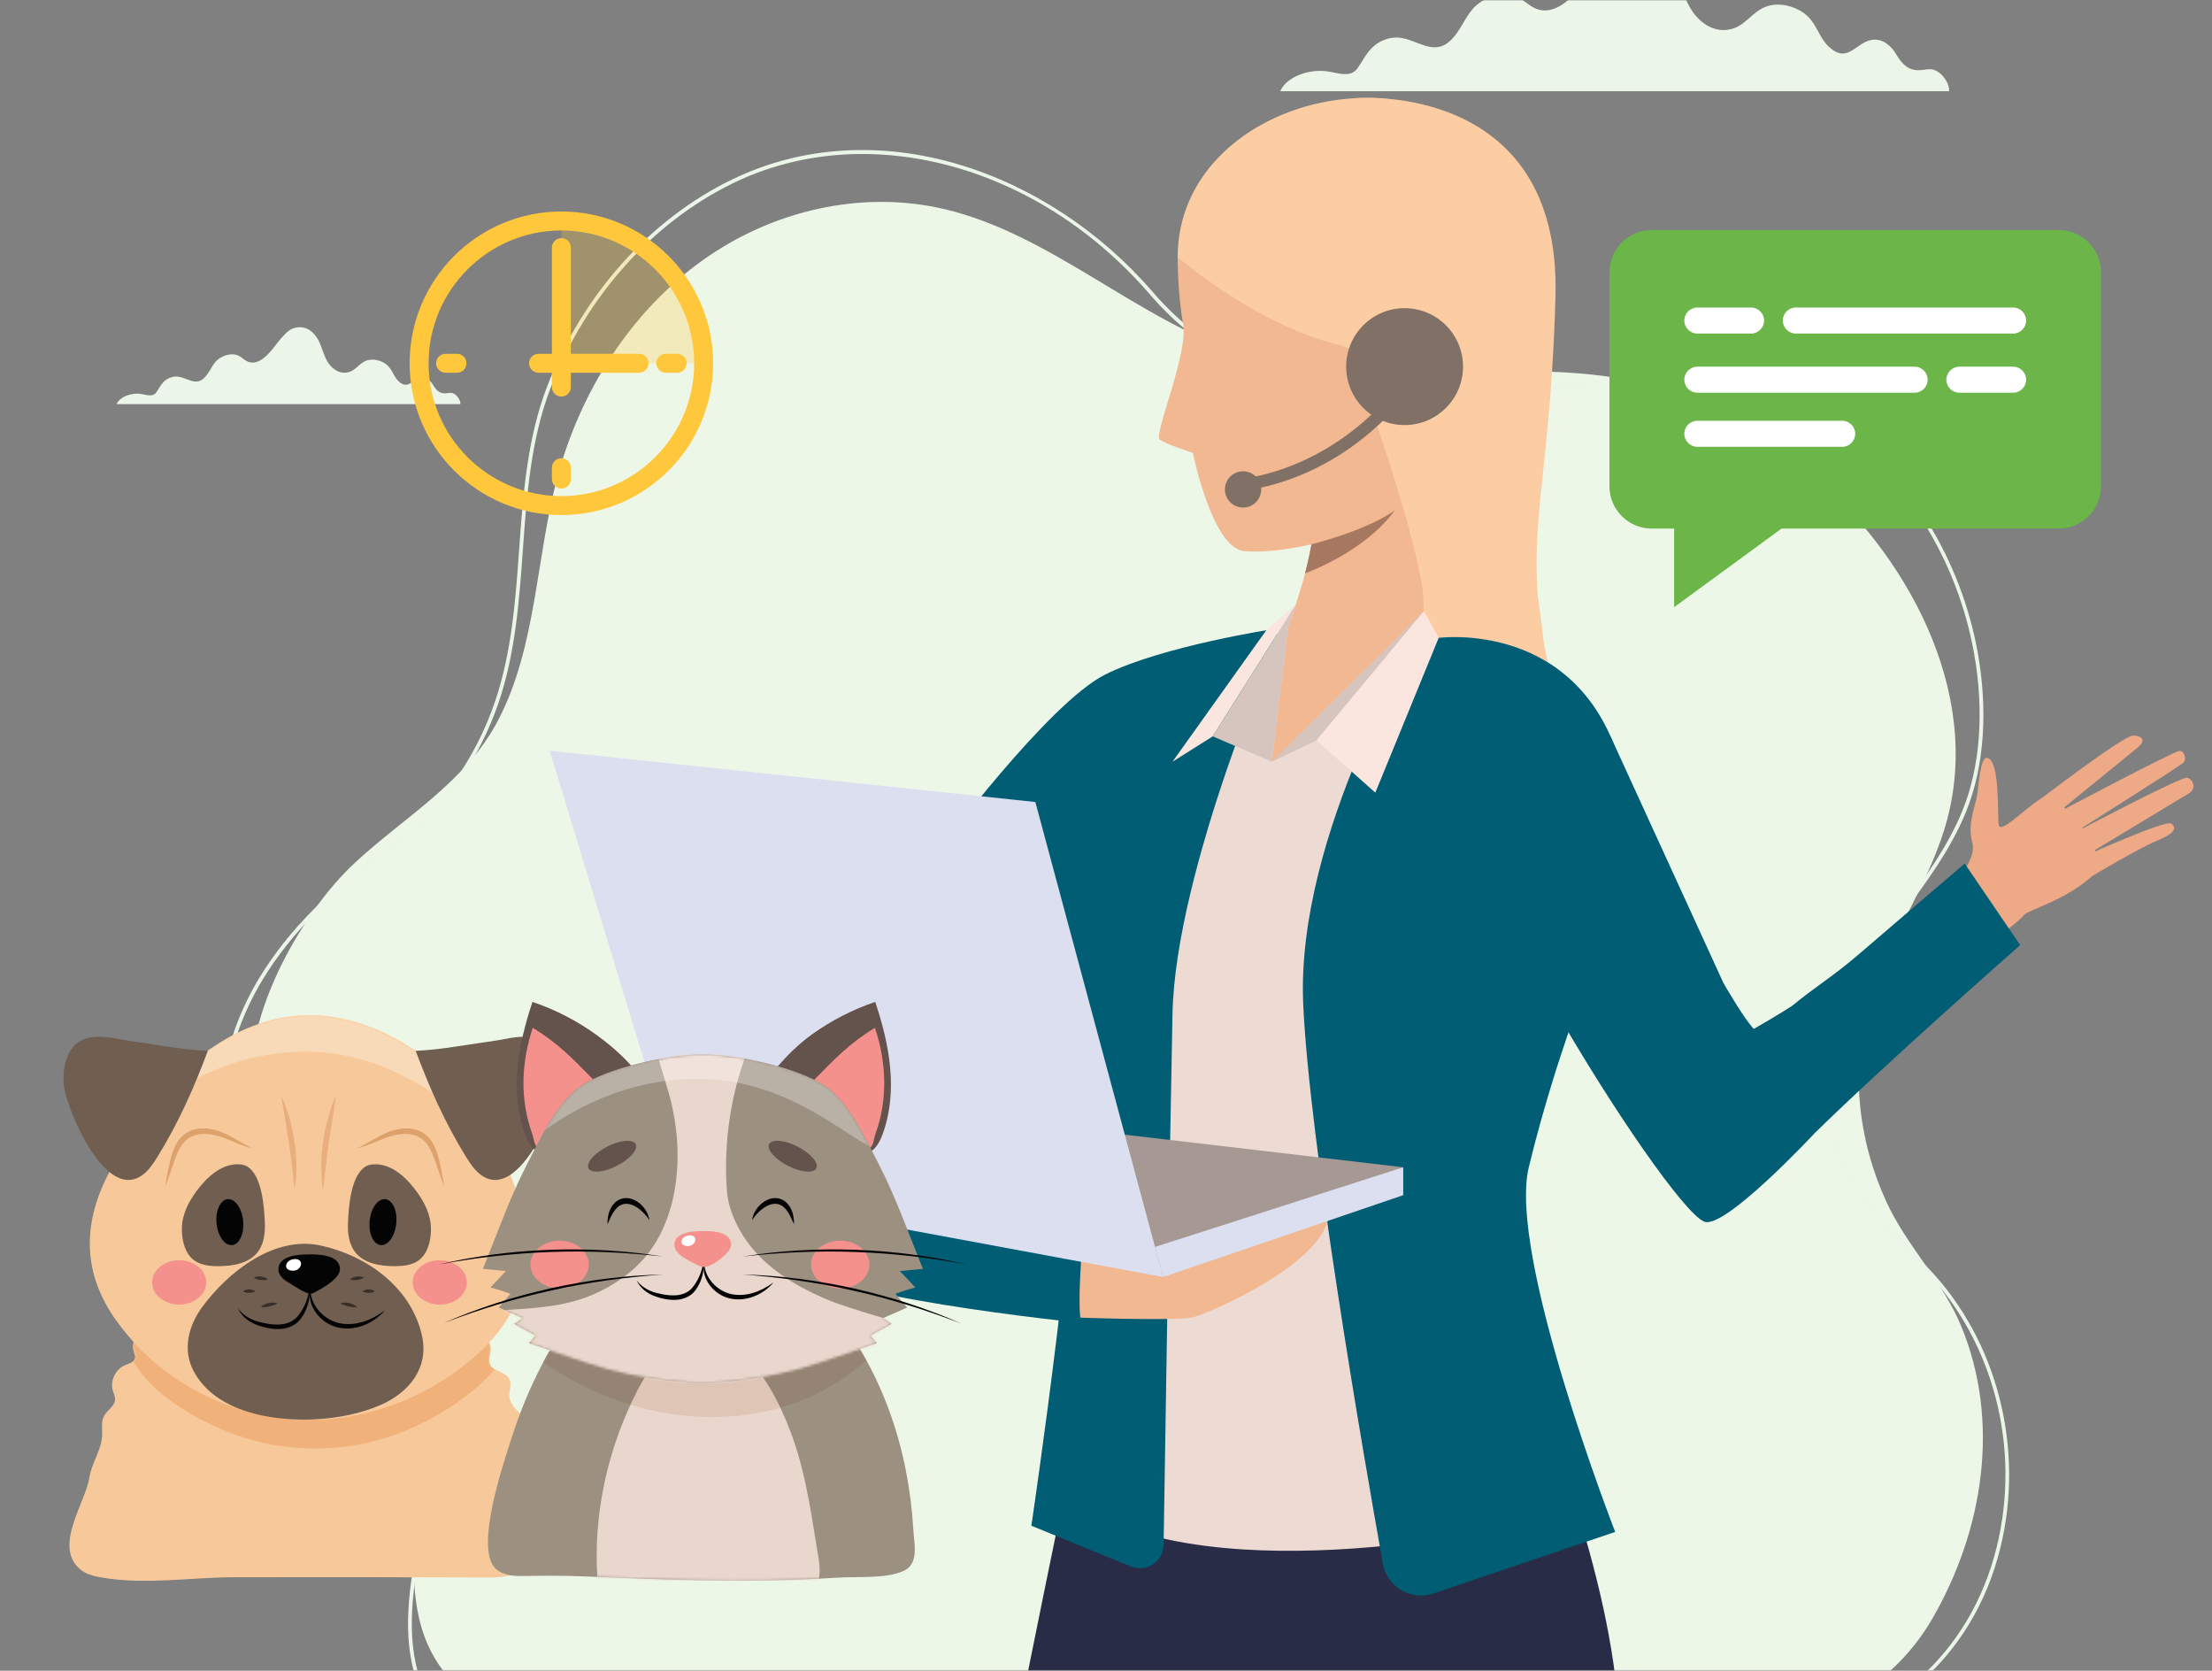 <svg xmlns="http://www.w3.org/2000/svg" width="837" height="632" viewBox="0 0 837 632" fill="none"><rect x="0" y="0" width="837" height="632" fill="#808080" stroke="none"/><g id="ilust-asesorias"><mask id="mask0_8_1414" style="mask-type:luminance" maskUnits="userSpaceOnUse" x="0" y="0" width="837" height="632"><path id="Rect&#xC3;&#xA1;ngulo 292" fill-rule="evenodd" clip-rule="evenodd" d="M0 0H837V632H0V0Z" fill="white"></path></mask><g mask="url(#mask0_8_1414)"><g id="ilust-administracion-comercial"><g id="Grupo 180"><g id="Grupo 171"><g id="Grupo 126"><path id="Trazado 659" fill-rule="evenodd" clip-rule="evenodd" d="M118.745 344.446C101.417 369.084 88.047 402.603 97.325 433.543C106.574 464.387 136.152 483.407 149.079 512.705C156.385 529.264 156.58 547.472 156.857 565.246C157.219 588.515 152.673 613.224 168.399 632.888C177.701 644.519 191.737 651.391 205.931 655.906C234.436 664.973 264.299 669.23 289.619 686.355C331.215 714.49 382.298 724.327 431.869 721.288C457.008 719.746 481.938 715.013 506.016 707.665C533.994 699.126 558.861 684.01 587.031 675.914C635.854 661.881 702.612 661.688 731.181 612.292C750.417 579.036 757.08 537.932 742.117 501.697C735.002 484.467 721.421 471.309 713.687 454.393C703 431.024 700.117 404.377 707.258 379.552C707.555 378.53 707.864 377.513 708.187 376.501C715.645 353.29 730.661 333.332 736.872 309.705C749.692 260.924 721.362 209.347 684.121 177.994C668.646 164.965 651.356 154.121 632.524 147.939C606.354 139.348 578.721 140.096 551.077 140.841C523.855 141.578 496.622 142.312 470.773 134.13C430.804 121.479 397.992 88.591 357.268 79.082C325.973 71.774 292.156 79.574 265.571 98.675C238.987 117.777 219.696 147.669 210.902 180.59C202.753 211.094 203.008 244.601 188.558 272.312C176.194 296.018 153.281 308.811 134.677 326.01C128.886 331.363 123.539 337.629 118.745 344.446V344.446Z" fill="#EDF7E8"></path><path id="Trazado 660" fill-rule="evenodd" clip-rule="evenodd" d="M576.863 675.789L576.151 674.568C596.396 662.763 619.975 661.847 642.779 660.962C652.117 660.599 661.773 660.226 670.942 659.09C713.848 653.778 745.475 626.151 755.543 585.188C764.727 547.815 754.466 507.824 728.764 480.82C727.464 479.452 726.129 478.064 724.84 476.722C715.909 467.433 706.674 457.827 700.093 446.526C695.934 439.38 693.194 431.603 691.954 423.405C690.804 415.815 690.927 407.804 692.32 399.591C694.827 384.79 701.401 369.481 711.335 355.316C713.96 351.571 716.735 347.814 719.417 344.181C728.019 332.532 736.914 320.485 742.551 306.699C749.297 290.204 750.872 269.085 746.987 247.234C740.651 211.593 720.551 179.506 693.216 161.402C657.755 137.916 620.256 143.024 580.557 148.431C564.006 150.685 547.006 153.001 530.201 153.001C525.834 153.001 521.481 152.845 517.15 152.491C509.467 151.861 501.781 150.497 494.308 148.438C486.784 146.364 479.44 143.575 472.478 140.147C457.972 133.001 445.396 123.319 435.1 111.364C405.565 77.073 365.142 58.254 326.313 58.254C309.434 58.254 292.867 61.806 277.611 69.187C246.906 84.044 221.684 112.243 208.412 146.553C200.861 166.072 199.339 187.26 197.868 207.75C196.489 226.944 195.065 246.792 188.75 265.551C185.194 276.116 179.92 286.541 173.499 295.699C166.642 305.48 158.75 313.57 150.042 319.747C126.436 336.491 110.384 352.565 99.525 370.334C83.841 395.997 80.337 426.377 90.381 449.62C97.57 466.258 111.53 476.892 125.03 487.175C132.043 492.518 139.295 498.042 145.445 504.311C152.365 511.367 157.147 518.663 160.066 526.619C162.483 533.206 163.64 540.836 163.601 549.947C163.557 560.563 161.593 571.433 159.695 581.947C156.473 599.787 153.141 618.237 159.133 635.9C163.05 647.447 172.897 655.837 188.402 660.835C199.288 664.346 212.622 666.165 229.165 666.401C234.057 666.47 239.069 666.428 243.918 666.388C263.026 666.229 282.786 666.062 300.951 672.571L300.473 673.903C282.546 667.479 262.915 667.642 243.929 667.801C239.074 667.843 234.052 667.885 229.146 667.814C212.46 667.578 198.989 665.735 187.967 662.182C172.014 657.039 161.862 648.348 157.793 636.354C151.685 618.345 155.05 599.714 158.303 581.695C160.191 571.242 162.143 560.433 162.187 549.942C162.225 541.001 161.097 533.532 158.739 527.106C152.385 509.789 138.681 499.35 124.173 488.301C110.529 477.906 96.419 467.159 89.083 450.181C86.37 443.902 84.578 437.127 83.756 430.041C82.976 423.31 83.068 416.287 84.028 409.162C85.86 395.577 90.802 381.895 98.319 369.596C109.281 351.659 125.457 335.453 149.224 318.594C166.072 306.643 179.99 287.145 187.409 265.101C193.666 246.511 195.085 226.755 196.457 207.649C197.936 187.054 199.466 165.759 207.093 146.043C220.493 111.403 245.971 82.925 276.995 67.915C290.322 61.465 304.655 57.77 319.594 56.931C333.708 56.139 348.163 57.894 362.559 62.149C390.255 70.334 416.398 87.485 436.172 110.442C456.194 133.688 485.751 148.501 517.265 151.081C538.102 152.786 559.589 149.86 580.366 147.03C599.482 144.426 619.246 141.735 638.276 142.717C648.537 143.246 657.784 144.77 666.546 147.376C676.381 150.302 685.36 154.504 693.997 160.224C707.689 169.292 719.948 182.19 729.453 197.522C738.749 212.52 745.293 229.625 748.379 246.987C750.233 257.416 750.877 267.68 750.29 277.491C749.64 288.383 747.476 298.391 743.859 307.235C738.156 321.182 729.209 333.302 720.556 345.022C717.877 348.647 715.109 352.397 712.492 356.128C690.801 387.058 686.624 420.585 701.315 445.814C707.811 456.969 716.985 466.512 725.858 475.743C727.149 477.086 728.485 478.475 729.789 479.845C742.65 493.356 751.948 510.432 756.68 529.222C761.339 547.724 761.421 567.194 756.915 585.525C754.372 595.875 750.413 605.536 745.152 614.234C740 622.753 733.602 630.346 726.137 636.803C711.241 649.689 692.214 657.881 671.117 660.493C661.887 661.635 652.2 662.011 642.833 662.375C620.203 663.254 596.803 664.163 576.863 675.789H576.863Z" fill="#ECF6E8"></path><path id="Trazado 661" fill-rule="evenodd" clip-rule="evenodd" d="M737.494 34.514C737.954 31.722 734.259 26.09 730.228 26.182C728.624 26.217 727.055 26.633 725.454 26.556C721.188 26.347 718.976 23.025 717.332 20.274C715.687 17.524 712.413 14.388 708.255 15.086C702.268 16.09 699.251 23.989 692.444 18.06C687.99 14.176 687.658 8.749 682.613 4.984C679.15 2.4 673.521 0.868 668.879 2.296C662.821 4.16 660.569 10.167 654.117 11.211C646.974 12.369 641.836 6.933 639.555 3.013C636.787 -1.743 635.761 -6.886 633.39 -11.726C631.196 -16.207 626.783 -22.209 618.877 -22.079C612.192 -21.969 609.246 -17.737 605.964 -14.377C601.698 -10.008 592.828 5.68 582.882 3.789C579.003 3.051 577.067 -0.029 573.568 -1.408C567.943 -3.626 560.771 -0.577 557.382 3.256C553.993 7.092 552.649 11.719 548.819 15.345C547.828 16.284 546.625 17.169 545.069 17.596C539.718 19.061 534.738 14.557 529.01 14.221C525.056 13.99 521.388 15.848 519.117 18.114C516.844 20.379 515.606 23.056 513.865 25.54C513.383 26.232 512.833 26.932 511.957 27.401C509.445 28.748 505.908 27.612 502.83 27.084C495.225 25.774 486.586 29.264 484.439 34.514H737.494Z" fill="#ECF6E8"></path><path id="Trazado 662" fill-rule="evenodd" clip-rule="evenodd" d="M174.202 152.881C174.439 151.446 172.539 148.551 170.466 148.597C169.642 148.616 168.836 148.83 168.013 148.79C165.819 148.682 164.682 146.976 163.837 145.561C162.992 144.147 161.308 142.535 159.171 142.894C156.093 143.41 154.542 147.471 151.044 144.422C148.754 142.427 148.582 139.636 145.989 137.7C144.209 136.372 141.315 135.586 138.929 136.319C135.815 137.277 134.656 140.364 131.341 140.902C127.668 141.497 125.027 138.703 123.854 136.688C122.432 134.242 121.903 131.599 120.685 129.111C119.557 126.808 117.288 123.722 113.224 123.789C109.787 123.845 108.273 126.02 106.586 127.748C104.392 129.993 99.833 138.06 94.72 137.088C92.726 136.708 91.731 135.124 89.932 134.415C87.04 133.275 83.353 134.842 81.611 136.813C79.868 138.784 79.178 141.163 77.209 143.027C76.7 143.51 76.081 143.965 75.281 144.185C72.531 144.937 69.97 142.621 67.026 142.449C64.993 142.331 63.108 143.285 61.94 144.451C60.772 145.616 60.135 146.992 59.241 148.269C58.992 148.625 58.709 148.984 58.259 149.225C56.968 149.918 55.15 149.334 53.568 149.061C49.658 148.389 45.216 150.184 44.113 152.881L174.202 152.881Z" fill="#ECF6E8"></path></g></g></g><g id="Grupo 185"><path id="Trazado 955" fill-rule="evenodd" clip-rule="evenodd" d="M737.771 335.692C737.771 335.692 748.361 325.872 746.262 318.511C744.471 312.247 747.158 305.236 747.833 302.346C748.741 298.48 749.097 285.984 751.98 286.674C756.851 287.843 755.723 307.805 756.312 312.057C756.913 316.306 769.796 302.07 774.189 301.322C778.594 300.573 800.962 323.239 790.999 331.984C781.036 340.73 767.281 344.283 765.833 346.169C764.385 348.056 757.563 353.239 757.563 353.239L737.771 335.692Z" fill="#EEA987"></path><path id="Trazado 956" fill-rule="evenodd" clip-rule="evenodd" d="M771.391 302.813C771.391 302.813 803.685 278.061 807.207 278.214C810.741 278.364 811.98 280.194 809.06 282.634C806.139 285.074 778.544 307.452 778.544 307.452C778.544 307.452 821.698 284.579 824.618 284.07C826.324 283.774 827.624 287.038 826.176 288.489C824.729 289.94 784.581 315.191 784.581 315.191C784.581 315.191 824.9 293.907 827.477 294.21C829.722 294.476 831.33 298.197 828.446 299.979C825.575 301.763 789.256 323.632 789.256 323.632C789.256 323.632 819.587 309.988 821.6 311.525C822.839 312.467 824.581 314.538 816.655 317.814C808.716 321.091 791.452 331.548 791.452 331.548L771.391 302.813Z" fill="#EEA987"></path><path id="Trazado 957" fill-rule="evenodd" clip-rule="evenodd" d="M513.438 37.12C513.438 37.12 590.69 30.696 588.579 111.964C586.457 193.23 573.573 205.455 588.616 262.882C603.647 320.308 513.303 230.272 513.303 230.272L513.438 37.12Z" fill="#FCCCA2"></path><path id="Trazado 958" fill-rule="evenodd" clip-rule="evenodd" d="M610.197 719.777C581.338 728.511 550.712 733.198 519.007 733.198C516.663 733.198 514.344 733.176 512.013 733.118C510.16 711.714 508.651 694.871 507.89 688.77C505.583 670.205 504.552 659.03 504.552 659.03C500.062 664.493 494.638 680.561 477.374 730.46C441.362 725.706 407.251 714.861 376.146 698.978C376.846 694.153 377.484 690.196 378.036 687.299C383.68 657.207 408.294 537.712 408.294 537.712C408.294 537.712 515.448 330.968 591.363 554.485C615.903 626.77 616.148 664.116 610.197 719.777V719.777Z" fill="#292C47"></path><path id="Trazado 959" fill-rule="evenodd" clip-rule="evenodd" d="M481.279 253.358C481.279 253.358 488.065 237.396 493.12 219.481C493.365 218.63 493.586 217.778 493.807 216.915C494.408 214.578 494.96 212.222 495.463 209.876C495.746 208.544 496.003 207.22 496.236 205.897C498.04 196.02 498.531 186.576 496.249 179.85C488.764 157.721 543.218 173.043 543.218 173.043C543.218 173.043 532.666 231.572 543.218 251.314C553.771 271.054 481.279 253.358 481.279 253.358V253.358Z" fill="#F1B891"></path><path id="Trazado 960" fill-rule="evenodd" clip-rule="evenodd" d="M573.647 252.395C579.721 244.798 537.07 242.154 537.07 242.154L487.315 237.86C487.315 237.86 453.094 243.557 426.554 252.748C400.002 261.94 365.229 312.229 365.229 312.229C365.229 312.229 413.217 424.881 422.407 457.209C431.585 489.538 411.977 571.804 411.977 571.804C469.499 603.115 583.095 575.146 583.095 575.146C583.095 575.146 537.807 297.263 573.647 252.395V252.395Z" fill="#EDDAD3"></path><path id="Trazado 961" fill-rule="evenodd" clip-rule="evenodd" d="M593.943 388.174C593.943 388.174 591.698 392.894 585.563 411.486C579.317 359.264 582.581 332.085 582.581 332.085C583.268 359.991 593.943 388.174 593.943 388.174Z" fill="#CFBEB8"></path><path id="Trazado 962" fill-rule="evenodd" clip-rule="evenodd" d="M539.832 240.413L481.279 288.146L487.316 237.861C487.316 237.861 521.451 230.49 539.832 240.413V240.413Z" fill="#F1B891"></path><path id="Trazado 963" fill-rule="evenodd" clip-rule="evenodd" d="M578.481 441.554C570.42 474.954 611.169 579.492 611.169 579.492L542.395 602.774C533.892 605.652 524.825 600.297 523.254 591.462C515.499 547.974 495.401 431.377 493.119 379.679C490.297 315.452 537.058 239.684 537.058 239.684C620.163 253.946 597.377 379.679 597.377 379.679C597.377 379.679 594.359 387.6 590.334 399.978V399.988C589.316 403.095 588.236 406.489 587.132 410.108C584.285 419.399 581.218 430.192 578.481 441.554L578.481 441.554Z" fill="#005D74"></path><path id="Trazado 964" fill-rule="evenodd" clip-rule="evenodd" d="M481.427 240.609L482.445 237.86C482.445 237.86 439.881 244.333 418.249 255.138C396.616 265.942 355.205 321.759 355.205 321.759L409.377 393.265C409.439 448.217 390.261 577.151 390.261 577.151L427.905 592.548C433.77 594.947 440.2 590.701 440.298 584.367C440.911 545.123 442.727 428.888 443.66 383.531C444.789 328.568 484.004 239.684 484.004 239.684C483.132 239.982 482.273 240.292 481.427 240.609H481.427Z" fill="#005D74"></path><path id="Trazado 965" fill-rule="evenodd" clip-rule="evenodd" d="M404.246 498.275C404.246 498.275 445.093 499.864 451.437 498.275C457.793 496.686 500.173 478.312 502.713 460.16C505.265 442.006 404.246 476.43 404.246 476.43V498.275Z" fill="#F1B891"></path><path id="Trazado 966" fill-rule="evenodd" clip-rule="evenodd" d="M530.972 441.555L365.229 422.156L440.1 483.076L530.972 441.555Z" fill="#A69993"></path><path id="Trazado 967" fill-rule="evenodd" clip-rule="evenodd" d="M440.101 483.076L530.973 452.107V441.556L437.033 471.686L440.101 483.076Z" fill="#DBDFF0"></path><path id="Trazado 968" fill-rule="evenodd" clip-rule="evenodd" d="M490.37 228.582L458.885 278.543L443.658 288.146L479.155 238.398L490.37 228.582Z" fill="#FAE6DE"></path><path id="Trazado 969" fill-rule="evenodd" clip-rule="evenodd" d="M458.887 278.543L481.28 288.146L487.316 237.861L490.372 228.582L458.887 278.543Z" fill="#D6C5BE"></path><path id="Trazado 970" fill-rule="evenodd" clip-rule="evenodd" d="M409.241 474.907C409.241 474.907 407.536 496.009 409.241 500.432C409.241 500.432 307.032 490.222 297.498 475.929C287.976 461.635 288.32 444.279 288.32 444.279L409.241 474.907Z" fill="#005D74"></path><path id="Trazado 971" fill-rule="evenodd" clip-rule="evenodd" d="M440.1 483.076L391.768 303.384L208 283.986L258.369 449.384L440.1 483.076Z" fill="#DBDFF0"></path><path id="Trazado 972" fill-rule="evenodd" clip-rule="evenodd" d="M678.297 380.352C687.512 372.751 692.923 369.962 704.04 360.396C721.316 345.511 743.426 326.676 743.426 326.676L764.421 357.513C764.421 357.513 713.623 402.161 686.628 428.672V428.674C686.628 428.674 652.469 465.359 644.824 462.112C637.192 458.867 609.953 419.381 588.211 381.425C566.456 343.47 556.713 319.234 555.621 302.706C554.541 286.175 609.254 278.214 609.254 278.214L652.101 371.784C652.101 371.784 659.732 385.171 663.61 389.21C663.61 389.21 673.242 383.736 678.297 380.352Z" fill="#005D74"></path><path id="Trazado 973" fill-rule="evenodd" clip-rule="evenodd" d="M520.984 45.354C501.843 42.222 458.026 47.022 445.609 97.298C445.609 97.298 445.572 111.232 447.683 122.421C449.781 133.613 436.455 164.375 438.799 166.235C441.143 168.096 451.364 171.298 451.364 171.298C451.364 171.298 458.615 207.4 470.861 208.499C483.118 209.6 530.481 205.339 557.23 164.516C583.978 123.695 598.31 58.011 520.984 45.354L520.984 45.354Z" fill="#F1B891"></path><path id="Trazado 974" fill-rule="evenodd" clip-rule="evenodd" d="M445.609 97.298C445.609 97.298 474.432 122.182 504.96 130.033C535.487 137.884 551.647 172.175 551.647 172.175C551.647 172.175 605.66 118.301 573.058 66.016C540.469 13.729 445.659 37.05 445.609 97.298Z" fill="#FCCCA2"></path><path id="Trazado 975" fill-rule="evenodd" clip-rule="evenodd" d="M510.578 131.824C510.578 131.824 542.529 215.69 538.787 235.897C538.787 235.897 554.578 233.152 584.014 242.154C584.014 242.154 569.781 92.353 510.578 131.824Z" fill="#FCCCA2"></path><path id="Trazado 976" fill-rule="evenodd" clip-rule="evenodd" d="M498.2 280.045L481.279 288.146L538.789 231.137L498.2 280.045Z" fill="#D6C5BE"></path><path id="Trazado 977" fill-rule="evenodd" clip-rule="evenodd" d="M538.789 231.137L498.199 280.045L520.408 299.85L544.384 241.299L538.789 231.137Z" fill="#FAE6DE"></path><path id="Trazado 978" fill-rule="evenodd" clip-rule="evenodd" d="M527.645 193.134C527.388 193.555 518.59 207.238 493.805 216.914C494.406 214.578 494.958 212.222 495.461 209.876C495.743 208.544 496.001 207.22 496.234 205.897C496.234 205.897 516.75 200.884 527.645 193.134Z" fill="#A77860"></path><path id="Trazado 979" fill-rule="evenodd" clip-rule="evenodd" d="M544.383 241.298C544.383 241.298 597.905 234.031 613.5 290.078C613.5 290.078 545.438 282.753 544.383 241.298Z" fill="#005D74"></path><path id="Trazado 980" fill-rule="evenodd" clip-rule="evenodd" d="M509.375 138.683C509.375 150.893 519.277 160.791 531.485 160.791C543.694 160.791 553.596 150.893 553.596 138.683C553.596 126.473 543.694 116.573 531.485 116.573C519.277 116.573 509.375 126.473 509.375 138.683Z" fill="#807066"></path><path id="Trazado 981" fill-rule="evenodd" clip-rule="evenodd" d="M472.394 185.405L471.633 180.908C512.222 174.047 533.167 140.401 533.376 140.062L537.278 142.433C536.394 143.891 515.093 178.187 472.394 185.405Z" fill="#807066"></path><path id="Trazado 982" fill-rule="evenodd" clip-rule="evenodd" d="M463.5 185.131C463.5 188.921 466.58 191.992 470.371 191.992C474.163 191.992 477.23 188.921 477.23 185.131C477.23 181.342 474.163 178.27 470.371 178.27C466.58 178.27 463.5 181.342 463.5 185.131Z" fill="#807066"></path></g><g id="Frame" clip-path="url(#clip0_8_1414)"><g id="Group"><g id="Group_2"><path id="Vector" d="M37.245 596.516C37.713 596.609 38.185 596.692 38.653 596.771C55.324 599.573 71.822 596.675 88.554 596.633C120.771 596.553 152.979 596.618 185.191 596.735C197.207 596.785 209.639 591.29 206.643 576.799C205.786 572.669 203.084 569.179 202.161 564.994C201.49 561.952 201.672 558.767 200.815 555.757C199.91 552.572 196.883 549.296 197.818 545.813C198.273 544.127 199.628 542.765 199.94 541.046C200.819 536.186 193.401 533.546 192.76 528.647C192.457 526.291 193.813 523.733 192.73 521.616C191.24 518.698 186.204 518.822 185.226 515.696C184.758 514.2 185.494 512.62 185.629 511.059C186.075 505.961 181.246 503.891 177.955 501.269C174.651 498.635 172.326 494.605 169.434 491.367C163.22 484.407 155.698 478.438 146.787 475.39C138.888 472.69 130.379 472.402 122.035 472.621C101.705 473.154 79.798 477.414 66.132 492.469C63.002 495.916 60.719 500.496 56.991 502.47C53.488 504.326 49.084 506.219 50.643 511.408C50.873 512.165 51.232 512.929 51.098 513.706C50.821 515.323 48.807 515.807 47.296 516.44C43.754 517.918 41.654 522.205 42.654 525.909C42.987 527.136 43.615 528.331 43.507 529.596C43.299 532.049 40.562 533.414 39.38 535.574C38.12 537.878 38.791 540.708 38.622 543.329C38.276 548.809 34.647 553.477 33.825 558.889C32.335 568.647 19.851 585.243 30.599 593.834C32.486 595.342 34.855 596.046 37.245 596.516Z" fill="#F7C99A"></path><g id="Clip path group"><mask id="mask1_8_1414" style="mask-type:luminance" maskUnits="userSpaceOnUse" x="26" y="472" width="182" height="126"><g id="_clip1"><path id="Vector_2" d="M37.245 596.516C37.713 596.609 38.185 596.692 38.653 596.771C55.324 599.573 71.822 596.675 88.554 596.633C120.771 596.553 152.979 596.618 185.191 596.735C197.207 596.785 209.639 591.29 206.643 576.799C205.786 572.669 203.084 569.179 202.161 564.994C201.49 561.952 201.672 558.767 200.815 555.757C199.91 552.572 196.883 549.296 197.818 545.813C198.273 544.127 199.628 542.765 199.94 541.046C200.819 536.186 193.401 533.546 192.76 528.647C192.457 526.291 193.813 523.733 192.73 521.616C191.24 518.698 186.204 518.822 185.226 515.696C184.758 514.2 185.494 512.62 185.629 511.059C186.075 505.961 181.246 503.891 177.955 501.269C174.651 498.635 172.326 494.605 169.434 491.367C163.22 484.407 155.698 478.438 146.787 475.39C138.888 472.69 130.379 472.402 122.035 472.621C101.705 473.154 79.798 477.414 66.132 492.469C63.002 495.916 60.719 500.496 56.991 502.47C53.488 504.326 49.084 506.219 50.643 511.408C50.873 512.165 51.232 512.929 51.098 513.706C50.821 515.323 48.807 515.807 47.296 516.44C43.754 517.918 41.654 522.205 42.654 525.909C42.987 527.136 43.615 528.331 43.507 529.596C43.299 532.049 40.562 533.414 39.38 535.574C38.12 537.878 38.791 540.708 38.622 543.329C38.276 548.809 34.647 553.477 33.825 558.889C32.335 568.647 19.851 585.243 30.599 593.834C32.486 595.342 34.855 596.046 37.245 596.516Z" fill="white"></path></g></mask><g mask="url(#mask1_8_1414)"><g id="Group_3"><path id="Vector_3" d="M119.286 547.971C114.336 547.971 109.391 547.568 104.511 546.764C90.918 544.523 77.066 538.624 65.755 530.764C60.321 526.989 54.051 521.366 50.461 514.872C50.786 514.56 51.016 514.182 51.098 513.707C51.12 513.591 51.128 513.476 51.128 513.361C51.128 512.702 50.838 512.053 50.643 511.409C50.422 510.669 50.318 509.996 50.318 509.381C50.323 508.765 50.422 508.208 50.604 507.698C61.421 519.514 75.243 528.139 90.355 532.861C93.768 534.203 97.401 535.167 101.081 535.826C105.736 536.658 110.465 537.002 114.925 537.002C115.332 537.002 115.739 536.999 116.142 536.993C116.553 536.999 116.965 537.002 117.376 537.002C120.706 537.002 124.049 536.816 127.387 536.438C143.028 534.666 158.262 528.842 171.88 519.189C176.578 515.857 181.151 512.089 185.126 507.841C185.464 508.605 185.659 509.454 185.659 510.418C185.659 510.626 185.65 510.84 185.629 511.059C185.529 512.254 185.07 513.46 185.074 514.632C185.074 514.99 185.118 515.345 185.226 515.696C185.555 516.753 186.352 517.438 187.313 517.995C177.522 529.084 162.557 538.153 148.844 542.978C139.369 546.311 129.327 547.971 119.286 547.971Z" fill="#F0B27A"></path></g></g></g></g><g id="Group_4"><path id="Vector_4" d="M127.387 536.438C95.21 540.082 62.82 525.875 43.966 499.504C31.504 482.074 31.123 463.844 40.519 445.026C45.741 434.563 52.133 424.12 59.776 415.002C72.796 399.464 91.343 386.121 112.067 384.222C132.22 382.375 153.936 392.253 167.849 406.38C191.422 430.315 212.692 473.535 188.313 504.153C183.702 509.944 177.895 514.923 171.88 519.188C158.262 528.841 143.028 534.666 127.387 536.438Z" fill="#F7C99A"></path><g id="Clip path group_2"><mask id="mask2_8_1414" style="mask-type:luminance" maskUnits="userSpaceOnUse" x="33" y="384" width="167" height="154"><g id="_clip2"><path id="Vector_5" d="M127.387 536.438C95.21 540.082 62.82 525.875 43.966 499.504C31.504 482.074 31.123 463.844 40.519 445.026C45.741 434.563 52.133 424.12 59.776 415.002C72.796 399.464 91.343 386.121 112.067 384.222C132.22 382.375 153.936 392.253 167.849 406.38C191.422 430.315 212.692 473.535 188.313 504.153C183.702 509.944 177.895 514.923 171.88 519.188C158.262 528.841 143.028 534.666 127.387 536.438Z" fill="white"></path></g></mask><g mask="url(#mask2_8_1414)"><g id="Group_5"><path id="Vector_6" d="M182.585 424.598C175.67 421.309 168.217 416.139 166.412 414.975C163.16 412.878 159.908 410.908 156.617 409.101C145.77 403.144 134.511 398.978 121.473 398.016C119.468 397.868 117.463 397.795 115.462 397.795C94.647 397.795 74.2 405.653 57.888 418.474C57.078 419.111 56.022 420.144 54.822 421.323C56.411 419.159 58.061 417.047 59.776 415.002C72.797 399.464 91.343 386.121 112.068 384.222C113.696 384.073 115.337 384 116.982 384C135.68 384 155.058 393.395 167.849 406.38C173.024 411.635 178.09 417.821 182.585 424.598Z" fill="#F9DAB8"></path></g></g></g></g><g id="Group_6"><path id="Vector_7" d="M101.082 535.825C89.641 533.779 78.668 528.78 73.273 518.68C68.973 510.633 71.325 501.489 76.469 494.479C86.277 481.119 103.766 467.336 121.304 471.144C138.806 474.945 155.556 486.979 159.648 505.159C162.415 517.424 154.85 526.742 143.977 531.489C136.507 534.748 127.825 536.422 119.71 536.87C113.947 537.188 107.443 536.963 101.082 535.825Z" fill="#705E50"></path></g><g id="Group_7"><path id="Vector_8" d="M162.652 461.038C163.73 465.934 162.816 473.539 158.508 476.713C155.879 478.653 152.406 478.968 149.137 478.96C143.69 478.947 137.64 477.901 134.328 473.579C131.903 470.417 131.496 466.16 131.682 462.181C131.946 456.492 132.752 444.526 138.415 441.218C139.225 440.744 140.169 440.541 141.105 440.463C146.483 440.011 151.454 443.454 155.03 447.495C158.451 451.366 161.556 456.035 162.652 461.038Z" fill="#705E50"></path></g><g id="Group_8"><path id="Vector_9" d="M127.512 482.814C128.369 481.737 128.833 480.44 128.556 479.147C127.516 474.273 119.419 474.388 114.85 474.559C110.36 474.727 104.826 476.087 105.38 480.729C105.657 483.024 108.108 484.589 110.204 485.803C111.858 486.76 115.452 489.344 117.544 489.334C118.198 489.332 118.791 489.027 119.337 488.727C122.298 487.097 125.511 485.325 127.512 482.814Z" fill="#050405"></path></g><g id="Group_9"><path id="Vector_10" d="M112.574 480.231C114.596 479.015 114.492 475.804 110.984 476.33C107.91 476.791 106.97 480.448 110.612 480.676C111.391 480.726 112.054 480.544 112.574 480.231Z" fill="white"></path></g><g id="Group_10"><path id="Vector_11" d="M117.458 487.436C117.397 490.658 118.726 493.624 120.718 495.903C121.732 497.034 122.883 498.038 124.178 498.809C125.464 499.593 126.859 500.187 128.313 500.493C129.777 500.834 131.297 500.933 132.813 500.835C134.332 500.761 135.839 500.445 137.316 500.015C140.274 499.116 143.062 497.606 145.617 495.674C143.556 498.135 140.828 500.089 137.762 501.291C136.233 501.909 134.601 502.288 132.942 502.469C131.284 502.629 129.587 502.535 127.937 502.183C126.283 501.797 124.702 501.116 123.299 500.187C121.909 499.244 120.653 498.097 119.67 496.745C118.67 495.409 117.925 493.885 117.514 492.283C117.116 490.681 117.059 488.995 117.458 487.436Z" fill="#050405"></path></g><g id="Group_11"><path id="Vector_12" d="M117.093 487.007C117.487 490.238 116.786 493.632 115.235 496.594C114.846 497.335 114.413 498.054 113.91 498.734C113.629 499.066 113.369 499.42 113.062 499.735L112.585 500.19C112.425 500.345 112.261 500.492 112.079 500.617C110.676 501.701 108.97 502.327 107.277 502.605C103.838 503.072 100.491 502.357 97.404 501.27C95.814 500.716 94.325 499.883 93.039 498.822C91.766 497.75 90.683 496.439 90.029 494.947C91.995 497.543 94.832 499.176 97.806 499.981C99.344 500.374 100.881 500.731 102.431 500.896C103.973 501.081 105.527 501.133 107.012 500.894C108.502 500.679 109.914 500.157 111.1 499.308C111.26 499.214 111.399 499.098 111.533 498.975L111.953 498.618C112.222 498.368 112.455 498.077 112.711 497.81C113.192 497.209 113.646 496.578 114.066 495.924C115.72 493.284 116.764 490.234 117.093 487.007Z" fill="#050405"></path></g><g id="Group_12"><path id="Vector_13" d="M122.264 450.335C121.731 447.316 121.558 444.255 121.567 441.197C121.593 438.139 121.827 435.081 122.26 432.054C122.688 429.026 123.303 426.027 124.104 423.08C124.914 420.136 125.871 417.234 127.122 414.436C126.741 417.475 126.226 420.456 125.763 423.437C125.282 426.415 124.819 429.384 124.403 432.356C123.983 435.33 123.606 438.307 123.268 441.299C122.918 444.29 122.636 447.295 122.264 450.335Z" fill="#E8AE7D"></path></g><g id="Group_13"><path id="Vector_14" d="M111.395 449.925C111.109 446.906 110.828 443.941 110.473 440.983C110.122 438.026 109.723 435.082 109.282 432.141C108.84 429.2 108.364 426.263 107.866 423.321C107.381 420.374 106.844 417.434 106.385 414.436C107.705 417.17 108.693 420.04 109.524 422.949C110.338 425.862 110.97 428.827 111.421 431.821C111.875 434.815 112.135 437.842 112.17 440.874C112.192 443.904 112.014 446.952 111.395 449.925Z" fill="#E8AE7D"></path></g><g id="Group_14"><path id="Vector_15" d="M180.324 394.704C184.005 394.146 187.789 393.694 191.405 392.966C196.931 391.856 203.396 391.341 207.492 395.214C211.441 398.95 212.498 406.25 211.658 411.343C210.077 420.929 195.683 455.142 181.701 444.226C179.385 442.416 177.748 439.893 176.206 437.39C168.308 424.557 162.536 411.558 157.283 397.508C165.58 397.128 173.695 395.709 180.324 394.704Z" fill="#705E50"></path></g><g id="Group_15"><path id="Vector_16" d="M55.605 394.704C51.92 394.146 48.14 393.694 44.52 392.966C38.994 391.856 32.529 391.341 28.433 395.214C24.484 398.95 23.432 406.25 24.267 411.343C25.852 420.929 40.246 455.142 54.224 444.226C56.54 442.416 58.177 439.893 59.719 437.39C67.621 424.557 73.394 411.558 78.642 397.508C70.35 397.128 62.23 395.709 55.605 394.704Z" fill="#705E50"></path></g><g id="Group_16"><path id="Vector_17" d="M134.115 484.252C134.011 484.252 133.907 484.25 133.803 484.246C133.353 484.223 132.898 484.172 132.4 484.009C132.777 483.647 133.197 483.421 133.63 483.244C134.059 483.071 134.505 482.959 134.96 482.9C135.193 482.87 135.432 482.854 135.67 482.854C135.891 482.854 136.111 482.868 136.332 482.896C136.796 482.958 137.255 483.07 137.714 483.323C137.276 483.611 136.848 483.778 136.419 483.914C135.986 484.044 135.557 484.134 135.124 484.188C134.791 484.23 134.457 484.252 134.115 484.252Z" fill="#392F28"></path></g><g id="Group_17"><path id="Vector_18" d="M134.411 494.497C134.078 494.497 133.753 494.473 133.433 494.442C132.896 494.385 132.372 494.298 131.857 494.183C131.341 494.069 130.83 493.929 130.319 493.755C129.804 493.575 129.293 493.374 128.773 493.06C129.341 492.838 129.908 492.765 130.471 492.748C130.514 492.747 130.557 492.747 130.601 492.747C131.12 492.747 131.636 492.806 132.138 492.915C132.679 493.034 133.212 493.215 133.718 493.461C134.225 493.712 134.706 494.017 135.126 494.457C134.879 494.485 134.645 494.497 134.411 494.497Z" fill="#392F28"></path></g><g id="Group_18"><path id="Vector_19" d="M139.532 489.049C139.524 489.049 139.511 489.049 139.502 489.049C139.121 489.047 138.74 489.011 138.359 488.933C137.969 488.85 137.579 488.737 137.168 488.505C137.532 488.201 137.917 488.035 138.311 487.916C138.701 487.804 139.104 487.751 139.502 487.751H139.506C139.905 487.751 140.303 487.806 140.697 487.92C141.087 488.04 141.477 488.209 141.836 488.515C141.425 488.747 141.031 488.859 140.645 488.94C140.273 489.014 139.9 489.049 139.532 489.049Z" fill="#392F28"></path></g><g id="Group_19"><path id="Vector_20" d="M99.664 484.252C99.327 484.252 98.993 484.23 98.66 484.188C98.227 484.134 97.794 484.044 97.365 483.914C96.936 483.778 96.503 483.611 96.07 483.323C96.525 483.07 96.988 482.958 97.447 482.896C97.672 482.868 97.893 482.854 98.114 482.854C98.352 482.854 98.586 482.87 98.824 482.9C99.275 482.959 99.721 483.071 100.154 483.244C100.587 483.421 101.007 483.647 101.379 484.009C100.886 484.172 100.426 484.223 99.98 484.246C99.872 484.25 99.768 484.252 99.664 484.252Z" fill="#392F28"></path></g><g id="Group_20"><path id="Vector_21" d="M99.371 494.497C99.141 494.497 98.903 494.485 98.656 494.457C99.076 494.017 99.561 493.712 100.068 493.461C100.575 493.215 101.103 493.034 101.648 492.915C102.151 492.806 102.666 492.747 103.181 492.747C103.229 492.747 103.272 492.747 103.316 492.748C103.878 492.765 104.446 492.838 105.009 493.06C104.493 493.374 103.978 493.575 103.467 493.755C102.956 493.929 102.445 494.069 101.93 494.183C101.41 494.298 100.886 494.385 100.349 494.442C100.033 494.473 99.709 494.497 99.371 494.497Z" fill="#392F28"></path></g><g id="Group_21"><path id="Vector_22" d="M94.247 489.049C93.879 489.049 93.511 489.014 93.134 488.94C92.749 488.859 92.359 488.747 91.943 488.515C92.307 488.209 92.692 488.04 93.087 487.92C93.476 487.806 93.875 487.751 94.277 487.751H94.282C94.68 487.751 95.078 487.804 95.472 487.916C95.862 488.035 96.252 488.201 96.616 488.505C96.204 488.737 95.81 488.85 95.425 488.933C95.04 489.011 94.663 489.047 94.282 489.049C94.269 489.049 94.26 489.049 94.247 489.049Z" fill="#392F28"></path></g><g id="Group_22"><path id="Vector_23" d="M149.943 462.801C149.471 467.601 146.834 471.27 144.054 470.996C141.274 470.721 139.408 466.607 139.88 461.807C140.356 457.006 142.993 453.337 145.773 453.612C148.553 453.887 150.419 458.001 149.943 462.801Z" fill="#050405"></path></g><g id="Group_23"><path id="Vector_24" d="M69.233 461.038C68.159 465.934 69.073 473.539 73.381 476.713C76.01 478.653 79.483 478.968 82.752 478.96C88.199 478.947 94.249 477.901 97.561 473.579C99.986 470.417 100.393 466.16 100.207 462.181C99.943 456.492 99.137 444.526 93.474 441.218C92.664 440.744 91.72 440.541 90.784 440.463C85.406 440.011 80.435 443.454 76.859 447.495C73.438 451.366 70.333 456.035 69.233 461.038Z" fill="#705E50"></path></g><g id="Group_24"><path id="Vector_25" d="M81.942 462.801C82.418 467.601 85.055 471.27 87.835 470.996C90.615 470.721 92.482 466.607 92.01 461.807C91.534 457.006 88.896 453.337 86.117 453.612C83.337 453.887 81.47 458.001 81.942 462.801Z" fill="#050405"></path></g><g id="Group_25"><path id="Vector_26" d="M62.494 448.896C62.789 446.917 63.174 444.963 63.551 443.007C63.962 441.061 64.33 439.107 64.906 437.15C65.456 435.198 66.227 433.233 67.478 431.471C68.106 430.594 68.864 429.787 69.734 429.109C70.613 428.437 71.601 427.904 72.635 427.535C74.021 427.042 75.463 426.84 76.888 426.84C77.598 426.84 78.299 426.89 78.992 426.98C81.075 427.245 83.093 427.885 84.938 428.742C88.662 430.416 91.888 432.682 95.499 434.399C91.572 433.52 87.96 431.596 84.31 430.302C83.392 429.98 82.478 429.698 81.556 429.474C80.629 429.26 79.698 429.096 78.767 429.015C78.269 428.97 77.771 428.946 77.278 428.946C75.918 428.946 74.584 429.128 73.359 429.574C71.674 430.16 70.237 431.247 69.128 432.693C68.007 434.133 67.21 435.879 66.508 437.685C66.157 438.591 65.854 439.525 65.534 440.461L64.577 443.287C63.91 445.164 63.252 447.043 62.494 448.896Z" fill="#DDA16C"></path></g><g id="Group_26"><path id="Vector_27" d="M168.125 448.896C167.372 447.043 166.714 445.164 166.047 443.287L165.09 440.461C164.77 439.525 164.466 438.591 164.116 437.685C163.414 435.879 162.617 434.133 161.492 432.693C160.383 431.247 158.95 430.16 157.265 429.574C156.04 429.128 154.702 428.946 153.347 428.946C152.853 428.946 152.355 428.97 151.857 429.015C150.926 429.096 149.991 429.26 149.068 429.474C148.146 429.698 147.232 429.98 146.314 430.302C142.664 431.596 139.052 433.52 135.125 434.399C138.732 432.682 141.958 430.416 145.686 428.742C147.531 427.885 149.549 427.245 151.632 426.98C152.32 426.89 153.026 426.84 153.736 426.84C155.161 426.84 156.603 427.042 157.988 427.535C159.023 427.904 160.011 428.437 160.89 429.109C161.76 429.787 162.518 430.594 163.141 431.471C164.393 433.233 165.164 435.198 165.718 437.15C166.289 439.107 166.658 441.061 167.069 443.007C167.45 444.963 167.835 446.917 168.125 448.896Z" fill="#DDA16C"></path></g><g id="Group_27"><path id="Vector_28" d="M176.651 485.098C176.651 489.729 172.061 493.483 166.401 493.483C160.742 493.483 156.156 489.729 156.156 485.098C156.156 480.467 160.742 476.713 166.401 476.713C172.061 476.713 176.651 480.467 176.651 485.098Z" fill="#F5918C"></path></g><g id="Group_28"><path id="Vector_29" d="M78.036 485.098C78.036 489.729 73.446 493.483 67.786 493.483C62.127 493.483 57.541 489.729 57.541 485.098C57.541 480.467 62.127 476.713 67.786 476.713C73.446 476.713 78.036 480.467 78.036 485.098Z" fill="#F5918C"></path></g></g></g><g id="Frame_2" clip-path="url(#clip1_8_1414)"><g id="Group_29"><g id="Group_30"><path id="Vector_30" d="M307.695 426.535C306.93 426.061 306.139 425.528 305.344 424.94C304.119 424.94 299.487 419.85 298.432 419.072C295.229 416.714 292.032 414.355 288.83 411.996C288.591 411.821 288.334 411.619 288.282 411.329C288.221 411.003 288.434 410.696 288.634 410.433C294.308 403.058 299.77 396.62 307.399 391.169C314.646 385.991 322.736 381.841 331.183 379.001C336.549 395.062 339.933 412.634 333.985 429.016C332.895 432.016 331.204 435.19 328.18 436.214C326.208 436.882 324.027 436.483 322.05 435.815C316.523 433.944 312.574 429.553 307.695 426.535Z" fill="#64524D"></path></g><g id="Group_31"><path id="Vector_31" d="M312.026 427.181C309.262 424.986 306.851 422.332 306.112 419.204C305.183 415.256 306.026 410.544 308.945 407.59C315.701 400.753 321.519 394.546 331.073 388.807C335.37 401.666 336.052 415.734 331.295 428.852C330.574 430.84 330.656 433.606 328.514 434.725C325.108 436.506 320.694 432.819 318 431.2C316.158 430.091 314.003 428.754 312.026 427.181Z" fill="#F5918C"></path></g><g id="Group_32"><path id="Vector_32" d="M224.974 426.535C225.739 426.061 226.529 425.528 227.325 424.94C230.17 422.831 232.247 420.372 234.598 417.811C236.774 415.443 243.809 414.148 243.509 410.284C243.392 408.767 242.444 407.456 241.497 406.263C237.013 400.595 231.947 396.069 226.151 391.81C218.687 386.322 210.267 381.955 201.482 379.001C196.116 395.062 192.735 412.634 198.679 429.016C199.77 432.016 201.46 435.19 204.484 436.214C206.461 436.882 208.637 436.483 210.614 435.815C216.141 433.944 220.09 429.553 224.974 426.535Z" fill="#64524D"></path></g><g id="Group_33"><path id="Vector_33" d="M220.642 427.181C223.401 424.986 225.813 422.332 226.551 419.204C227.485 415.256 226.638 410.544 223.718 407.59C216.962 400.753 211.144 394.546 201.59 388.807C197.293 401.666 196.611 415.734 201.373 428.852C202.094 430.84 202.007 433.606 204.149 434.725C207.556 436.506 211.97 432.819 214.664 431.2C216.51 430.091 218.665 428.754 220.642 427.181Z" fill="#F5918C"></path></g><g id="Group_34"><path id="Vector_34" d="M345.26 590.994C344.599 592.384 343.504 593.54 341.736 594.326C335.114 597.272 323.996 596.316 316.81 596.791C298.918 597.972 280.974 598.101 263.051 597.752C249.009 597.478 234.975 596.903 220.942 596.313C213.321 595.992 205.526 596.042 197.914 596.175C194.469 596.236 190.789 595.91 188.043 593.827C178.901 586.888 190.771 552.786 193.639 543.783C199.682 524.803 208.937 506.822 221.05 490.989C232.694 475.773 249.748 463.758 269.656 465.082C287.504 466.27 304.783 482.749 315.398 495.937C334.167 519.252 343.861 548.711 345.568 578.374C345.811 582.629 346.898 587.534 345.26 590.994Z" fill="#9C9081"></path><g id="Clip path group_3"><mask id="mask3_8_1414" style="mask-type:luminance" maskUnits="userSpaceOnUse" x="184" y="464" width="163" height="134"><g id="_clip1_2"><path id="Vector_35" d="M345.26 590.994C344.599 592.384 343.504 593.54 341.736 594.326C335.114 597.272 323.996 596.316 316.81 596.791C298.918 597.972 280.974 598.101 263.051 597.752C249.009 597.478 234.975 596.903 220.942 596.313C213.321 595.992 205.526 596.042 197.914 596.175C194.469 596.236 190.789 595.91 188.043 593.827C178.901 586.888 190.771 552.786 193.639 543.783C199.682 524.803 208.937 506.822 221.05 490.989C232.694 475.773 249.748 463.758 269.656 465.082C287.504 466.27 304.783 482.749 315.398 495.937C334.167 519.252 343.861 548.711 345.568 578.374C345.811 582.629 346.898 587.534 345.26 590.994Z" fill="white"></path></g></mask><g mask="url(#mask3_8_1414)"><g id="Group_35"><path id="Vector_36" d="M300.164 544.462C305.304 559.148 307.237 574.605 309.792 589.848C310.504 594.087 310.352 598.858 307.554 602.124C301.589 609.083 289.111 608.531 278.892 607.979C275.711 607.808 272.752 607.636 270.276 607.69C257.22 607.978 244.142 607.178 231.22 605.293C226.332 604.58 226.319 601.114 226.028 596.623C224.551 573.934 229.452 550.246 239.336 529.771C243.842 520.43 253.974 501.932 266.209 502.673C269.481 502.871 272.474 504.561 275.107 506.516C286.869 515.263 294.82 529.195 300.164 544.462Z" fill="#E9D6CC"></path><path id="Vector_37" d="M295.25 532.477C293.278 528.361 291.062 524.444 288.572 520.815C293.599 519.935 298.439 518.862 302.567 517.712C309.384 515.812 317.491 512.934 325.355 510.237C326.207 511.661 327.032 513.099 327.828 514.553C327.593 514.762 327.363 514.963 327.141 515.159C317.63 523.494 306.76 529.173 295.25 532.477ZM238.568 531.388C231.873 529.369 225.338 526.718 219.116 523.487C214.893 521.294 210.17 518.565 205.504 515.368C206.321 513.81 207.164 512.264 208.028 510.732C215.436 513.28 222.974 515.928 229.379 517.712C233.689 518.913 238.781 520.031 244.047 520.931C242.122 524.169 240.532 527.292 239.337 529.77C239.076 530.308 238.82 530.846 238.568 531.388Z" fill="#958473"></path><path id="Vector_38" d="M269.43 536.025C259.072 536.025 248.631 534.421 238.568 531.388C238.82 530.846 239.077 530.308 239.337 529.771C240.532 527.292 242.122 524.169 244.047 520.932C251.464 522.2 259.224 523.04 265.636 523.078C265.706 523.079 265.776 523.084 265.845 523.084C265.889 523.084 265.932 523.082 265.971 523.082C266.014 523.082 266.058 523.084 266.101 523.084C266.171 523.084 266.24 523.079 266.31 523.078C272.918 523.038 280.956 522.149 288.573 520.815C291.062 524.444 293.278 528.361 295.251 532.477C292.005 533.409 288.707 534.152 285.379 534.712C280.126 535.596 274.791 536.025 269.43 536.025Z" fill="#DEC5B6"></path></g></g></g></g><g id="Group_36"><path id="Vector_39" d="M340.524 480.819C343.422 480.539 346.32 480.26 349.218 479.981C343.856 466.713 339.012 452.982 332.451 440.245C327.654 430.935 322.406 419.532 314.398 412.458C306.113 405.144 281.36 398.941 266.101 398.873V398.87C266.058 398.87 266.015 398.871 265.971 398.871C265.932 398.871 265.889 398.87 265.845 398.87V398.873C250.582 398.941 225.829 405.144 217.548 412.458C209.536 419.532 204.292 430.935 199.496 440.245C192.935 452.982 188.086 466.713 182.725 479.981C185.623 480.26 188.521 480.539 191.423 480.819C189.472 482.887 187.521 484.955 185.57 487.023C188.13 487.692 190.654 488.491 193.135 489.417C191.653 491.145 190.176 492.873 188.694 494.601C191.727 495.938 194.764 497.276 197.801 498.614C196.728 499.336 195.655 500.058 194.577 500.779C197.232 502.249 199.882 503.718 202.533 505.187C201.846 506.229 201.047 507.197 200.152 508.066C209.871 511.266 220.672 515.287 229.379 517.713C239.759 520.605 254.67 523.013 265.637 523.078C265.706 523.079 265.776 523.084 265.845 523.084C265.889 523.084 265.932 523.083 265.971 523.083C266.015 523.083 266.058 523.084 266.101 523.084C266.171 523.084 266.24 523.079 266.31 523.078C277.276 523.013 292.188 520.605 302.567 517.713C311.274 515.287 322.076 511.266 331.795 508.066C330.9 507.197 330.1 506.229 329.414 505.187C332.064 503.718 334.715 502.249 337.365 500.779C336.292 500.058 335.219 499.336 334.145 498.614C337.183 497.276 340.215 495.938 343.252 494.601C341.771 492.873 340.289 491.145 338.812 489.417C341.288 488.491 343.817 487.692 346.376 487.023C344.425 484.955 342.474 482.887 340.524 480.819Z" fill="#9C9081"></path><g id="Clip path group_4"><mask id="mask4_8_1414" style="mask-type:luminance" maskUnits="userSpaceOnUse" x="182" y="398" width="168" height="126"><g id="_clip2_2"><path id="Vector_40" d="M340.524 480.819C343.422 480.539 346.32 480.26 349.218 479.981C343.856 466.713 339.012 452.982 332.451 440.245C327.654 430.935 322.406 419.532 314.398 412.458C306.113 405.144 281.36 398.941 266.101 398.873V398.87C266.058 398.87 266.015 398.871 265.971 398.871C265.932 398.871 265.889 398.87 265.845 398.87V398.873C250.582 398.941 225.829 405.144 217.548 412.458C209.536 419.532 204.292 430.935 199.496 440.245C192.935 452.982 188.086 466.713 182.725 479.981C185.623 480.26 188.521 480.539 191.423 480.819C189.472 482.887 187.521 484.955 185.57 487.023C188.13 487.692 190.654 488.491 193.135 489.417C191.653 491.145 190.176 492.873 188.694 494.601C191.727 495.938 194.764 497.276 197.801 498.614C196.728 499.336 195.655 500.058 194.577 500.779C197.232 502.249 199.882 503.718 202.533 505.187C201.846 506.229 201.047 507.197 200.152 508.066C209.871 511.266 220.672 515.287 229.379 517.713C239.759 520.605 254.67 523.013 265.637 523.078C265.706 523.079 265.776 523.084 265.845 523.084C265.889 523.084 265.932 523.083 265.971 523.083C266.015 523.083 266.058 523.084 266.101 523.084C266.171 523.084 266.24 523.079 266.31 523.078C277.276 523.013 292.188 520.605 302.567 517.713C311.274 515.287 322.076 511.266 331.795 508.066C330.9 507.197 330.1 506.229 329.414 505.187C332.064 503.718 334.715 502.249 337.365 500.779C336.292 500.058 335.219 499.336 334.145 498.614C337.183 497.276 340.215 495.938 343.252 494.601C341.771 492.873 340.289 491.145 338.812 489.417C341.288 488.491 343.817 487.692 346.376 487.023C344.425 484.955 342.474 482.887 340.524 480.819Z" fill="white"></path></g></mask><g mask="url(#mask4_8_1414)"><g id="Group_37"><path id="Vector_41" d="M282.538 391.035C277.559 385.203 269.886 382.617 262.348 383.131C259.615 383.317 257.582 384.764 255.209 385.811C252.772 386.886 250.287 387.311 248.81 389.819C247.298 392.387 247.893 395.632 248.653 398.514C250.361 405.029 252.668 411.385 254.188 417.948C259.037 438.929 256.613 465.605 239.208 480.485C233.186 485.635 226.104 489.562 218.505 491.845C209.706 494.488 200.426 494.97 191.254 495.564C187.174 495.828 182.56 496.583 181.356 501.104C180.819 503.119 181.151 505.256 181.59 507.294C183.312 515.279 186.996 526.842 193.809 531.908C201.59 537.693 209.724 542.859 218.678 546.697C248.975 559.68 284.546 559.819 314.942 547.074C320.959 544.552 327.294 541.179 331.022 535.625C332.812 532.953 333.325 529.802 334.589 526.868C336.071 523.433 337.127 519.833 338.556 516.378C340.759 511.06 343.6 506.369 344.048 500.465C343.926 502.087 318.413 493.723 315.985 492.784C299.257 486.314 283.103 476.148 276.812 458.504C275.913 455.978 275.296 453.345 275.083 450.672C273.649 432.647 276.538 413.288 283.199 396.514C283.607 395.484 284.037 394.387 283.824 393.298C283.659 392.437 283.108 391.703 282.538 391.035Z" fill="#E9D6CC"></path><path id="Vector_42" d="M329.124 433.719C323.498 430.581 318.388 427.057 316.907 426.103C313.5 423.909 310.094 421.846 306.649 419.955C297.881 415.144 288.852 411.448 278.911 409.548C279.733 406.464 280.667 403.426 281.718 400.458C294.744 402.767 308.604 407.341 314.4 412.458C320.608 417.941 325.157 426.025 329.124 433.719ZM206.145 427.532C209.338 421.895 212.996 416.477 217.55 412.458C223.198 407.471 236.502 403.001 249.232 400.639C250.01 403.41 250.87 406.159 251.704 408.914C235.298 411.113 219.531 417.766 206.145 427.532Z" fill="#BAB1A6"></path><path id="Vector_43" d="M278.91 409.548C275.964 408.986 272.94 408.58 269.816 408.35C267.718 408.196 265.615 408.119 263.521 408.119C259.558 408.119 255.613 408.39 251.703 408.915C250.868 406.159 250.008 403.41 249.23 400.64C255.17 399.537 260.988 398.894 265.845 398.873V398.87C265.889 398.87 265.932 398.871 265.971 398.871C266.014 398.871 266.058 398.87 266.101 398.87V398.873C270.685 398.894 276.125 399.467 281.717 400.458C280.665 403.426 279.731 406.464 278.91 409.548Z" fill="#F1E3DB"></path></g></g></g></g><g id="Group_38"><path id="Vector_44" d="M266.489 477.413C266.462 480.414 267.709 483.154 269.569 485.26C271.433 487.368 273.927 488.899 276.612 489.5C279.336 490.105 282.23 489.893 284.967 489.071C287.717 488.245 290.315 486.856 292.714 485.078C290.811 487.386 288.273 489.22 285.414 490.35C282.564 491.481 279.323 491.891 276.238 491.194C273.119 490.499 270.368 488.607 268.513 486.105C267.583 484.855 266.893 483.429 266.515 481.933C266.15 480.436 266.106 478.862 266.489 477.413Z" fill="#050405"></path></g><g id="Group_39"><path id="Vector_45" d="M266.149 477.015C266.544 480.021 265.906 483.191 264.463 485.957C264.103 486.651 263.699 487.322 263.229 487.958C262.969 488.27 262.725 488.601 262.439 488.896L261.991 489.323C261.843 489.469 261.691 489.607 261.518 489.724C260.205 490.746 258.607 491.339 257.016 491.588C255.417 491.825 253.823 491.748 252.28 491.507C250.742 491.245 249.243 490.863 247.801 490.331C246.319 489.809 244.929 489.027 243.734 488.032C242.552 487.025 241.544 485.797 240.949 484.401C242.804 486.803 245.442 488.3 248.209 489.039C249.634 489.398 251.064 489.728 252.506 489.878C253.94 490.04 255.378 490.083 256.756 489.873C258.129 489.662 259.432 489.188 260.536 488.411C260.683 488.325 260.814 488.218 260.94 488.105L261.326 487.776C261.574 487.546 261.791 487.279 262.03 487.032C262.473 486.476 262.899 485.892 263.29 485.287C264.833 482.842 265.819 480.017 266.149 477.015Z" fill="#050405"></path></g><g id="Group_40"><path id="Vector_46" d="M275.62 473.323C276.411 472.332 276.841 471.139 276.585 469.949C275.625 465.463 268.169 465.569 263.959 465.726C259.823 465.881 254.726 467.133 255.239 471.404C255.639 474.75 260.892 476.916 263.498 478.313C264.298 478.742 265.132 479.181 266.04 479.245C269.095 479.459 273.848 475.547 275.62 473.323Z" fill="#F5918C"></path></g><g id="Group_41"><path id="Vector_47" d="M261.86 470.947C263.724 469.827 263.629 466.873 260.396 467.357C257.568 467.781 256.699 471.146 260.057 471.357C260.774 471.402 261.382 471.235 261.86 470.947Z" fill="white"></path></g><g id="Group_42"><path id="Vector_48" d="M298.11 440.977C293.178 438.452 290.015 434.786 291.041 432.791C292.066 430.795 296.893 431.225 301.82 433.751C306.751 436.277 309.919 439.942 308.893 441.938C307.868 443.934 303.041 443.504 298.11 440.977Z" fill="#64524D"></path></g><g id="Group_43"><path id="Vector_49" d="M233.459 440.977C238.39 438.452 241.558 434.786 240.532 432.791C239.507 430.795 234.68 431.225 229.748 433.751C224.817 436.277 221.654 439.942 222.679 441.938C223.705 443.934 228.532 443.504 233.459 440.977Z" fill="#64524D"></path></g><g id="Group_44"><path id="Vector_50" d="M284.572 461.58C284.855 459.508 285.906 457.525 287.422 455.963C288.183 455.175 289.087 454.506 290.108 453.995C291.129 453.501 292.293 453.169 293.514 453.206C294.122 453.214 294.73 453.334 295.313 453.522C295.899 453.714 296.434 454.015 296.929 454.354C297.898 455.066 298.619 455.994 299.136 456.969C299.653 457.943 300.005 458.982 300.192 460.021C300.374 461.063 300.466 462.09 300.461 463.134C299.566 461.251 298.854 459.352 297.694 457.88C297.129 457.139 296.49 456.5 295.777 456.059C295.056 455.634 294.279 455.382 293.457 455.374C291.806 455.33 290.06 456.113 288.552 457.237C287.023 458.37 285.698 459.834 284.572 461.58Z" fill="#050405"></path></g><g id="Group_45"><path id="Vector_51" d="M245.721 461.58C244.6 459.834 243.271 458.37 241.746 457.237C240.234 456.113 238.487 455.33 236.836 455.374C236.015 455.382 235.237 455.634 234.52 456.059C233.808 456.5 233.169 457.139 232.604 457.88C231.44 459.352 230.727 461.251 229.832 463.134C229.828 462.09 229.919 461.063 230.102 460.021C230.288 458.982 230.64 457.943 231.157 456.969C231.674 455.994 232.4 455.066 233.365 454.354C233.86 454.015 234.394 453.714 234.981 453.522C235.563 453.334 236.176 453.214 236.78 453.206C238 453.169 239.165 453.501 240.19 453.995C241.207 454.506 242.115 455.175 242.871 455.963C244.387 457.525 245.443 459.508 245.721 461.58Z" fill="#050405"></path></g><g id="Group_46"><path id="Vector_52" d="M328.975 478.337C328.975 483.318 324.035 487.357 317.94 487.357C311.848 487.357 306.908 483.318 306.908 478.337C306.908 473.355 311.848 469.316 317.94 469.316C324.035 469.316 328.975 473.355 328.975 478.337Z" fill="#F5918C"></path></g><g id="Group_47"><path id="Vector_53" d="M222.788 478.337C222.788 483.318 217.848 487.357 211.756 487.357C205.661 487.357 200.721 483.318 200.721 478.337C200.721 473.355 205.661 469.316 211.756 469.316C217.848 469.316 222.788 473.355 222.788 478.337Z" fill="#F5918C"></path></g><g id="Group_48"><path id="Vector_54" d="M281.074 475.323C282.83 475.054 284.589 474.792 286.353 474.541L291.649 473.89L296.968 473.389L302.294 473.004C309.402 472.576 316.532 472.53 323.653 472.747C330.774 473.034 337.883 473.588 344.943 474.517L350.231 475.279L355.496 476.156L360.736 477.181C362.474 477.557 364.212 477.943 365.946 478.337C364.195 478.035 362.444 477.726 360.693 477.407L355.427 476.576L350.152 475.821L344.865 475.18C337.804 474.39 330.722 473.831 323.623 473.613C316.528 473.325 309.424 473.383 302.325 473.668L297.007 473.934L291.689 474.311L286.379 474.768C284.611 474.963 282.843 475.146 281.074 475.323Z" fill="#050405"></path></g><g id="Group_49"><path id="Vector_55" d="M281.043 482.112C282.824 482.173 284.601 482.24 286.378 482.318L291.705 482.657L297.023 483.146L302.328 483.752C309.397 484.644 316.414 485.916 323.37 487.444C330.313 489.04 337.2 490.898 343.964 493.115L349.017 494.84L354.031 496.675L358.993 498.65C360.631 499.34 362.265 500.041 363.898 500.747C362.23 500.127 360.566 499.501 358.906 498.864L353.888 497.074L348.844 495.359L343.765 493.752C336.974 491.672 330.113 489.815 323.179 488.29C316.262 486.696 309.267 485.441 302.241 484.411L296.962 483.689L291.666 483.078L286.361 482.547C284.588 482.412 282.816 482.265 281.043 482.112Z" fill="#050405"></path></g><g id="Group_50"><path id="Vector_56" d="M250.873 475.323C249.105 475.146 247.337 474.963 245.568 474.768L240.259 474.311L234.941 473.934L229.618 473.668C222.523 473.383 215.42 473.325 208.325 473.613C201.225 473.831 194.143 474.39 187.083 475.18L181.794 475.821L176.518 476.576L171.252 477.407C169.504 477.726 167.754 478.035 166 478.337C167.734 477.943 169.471 477.557 171.21 477.181L176.448 476.156L181.716 475.279L187 474.517C194.065 473.588 201.173 473.034 208.29 472.747C215.411 472.53 222.545 472.576 229.653 473.004L234.98 473.389L240.298 473.89L245.594 474.541C247.358 474.792 249.118 475.054 250.873 475.323Z" fill="#050405"></path></g><g id="Group_51"><path id="Vector_57" d="M250.9 482.112C249.127 482.259 247.354 482.398 245.582 482.527L240.277 483.039L234.98 483.63L229.697 484.333C222.667 485.338 215.668 486.567 208.742 488.135C201.803 489.634 194.939 491.466 188.139 493.521L183.056 495.11L178.004 496.806L172.977 498.578C171.316 499.209 169.65 499.829 167.98 500.443C169.614 499.742 171.252 499.048 172.894 498.364L177.86 496.406L182.882 494.591L187.939 492.884C194.717 490.691 201.608 488.859 208.555 487.288C215.52 485.786 222.541 484.54 229.61 483.674L234.92 483.088L240.238 482.618L245.569 482.299C247.346 482.227 249.123 482.166 250.9 482.112Z" fill="#050405"></path></g></g></g><g id="Grupo 157"><path id="Trazado 186" fill-rule="evenodd" clip-rule="evenodd" d="M624.965 199.945H779.035C787.816 199.945 795 192.76 795 183.979V102.965C795 94.185 787.816 87 779.035 87H624.965C616.185 87 609 94.185 609 102.965V183.979C609 192.76 616.185 199.945 624.965 199.945Z" fill="#6BB549"></path><path id="Trazado 187" fill-rule="evenodd" clip-rule="evenodd" d="M633.482 229.674V177.772L674.133 199.944L633.482 229.674Z" fill="#6BB549"></path><path id="Trazado 188" fill-rule="evenodd" clip-rule="evenodd" d="M724.48 148.559H642.258C639.548 148.559 637.33 146.342 637.33 143.632C637.33 140.922 639.548 138.705 642.258 138.705H724.48C727.19 138.705 729.407 140.922 729.407 143.632C729.407 146.342 727.19 148.559 724.48 148.559Z" fill="white"></path><path id="Trazado 189" fill-rule="evenodd" clip-rule="evenodd" d="M761.742 148.559H741.417C738.708 148.559 736.49 146.342 736.49 143.632C736.49 140.922 738.708 138.705 741.417 138.705H761.742C764.452 138.705 766.669 140.922 766.669 143.632C766.669 146.342 764.452 148.559 761.742 148.559Z" fill="white"></path><path id="Trazado 190" fill-rule="evenodd" clip-rule="evenodd" d="M679.52 116.326H761.742C764.452 116.326 766.669 118.543 766.669 121.253C766.669 123.963 764.452 126.18 761.742 126.18H679.52C676.81 126.18 674.592 123.963 674.592 121.253C674.592 118.543 676.81 116.326 679.52 116.326Z" fill="white"></path><path id="Trazado 191" fill-rule="evenodd" clip-rule="evenodd" d="M642.258 116.326H662.582C665.292 116.326 667.509 118.543 667.509 121.253C667.509 123.963 665.292 126.18 662.582 126.18H642.258C639.548 126.18 637.33 123.963 637.33 121.253C637.33 118.543 639.548 116.326 642.258 116.326Z" fill="white"></path><path id="Trazado 192" fill-rule="evenodd" clip-rule="evenodd" d="M697.072 169.017H642.258C639.548 169.017 637.33 166.799 637.33 164.089C637.33 161.379 639.548 159.162 642.258 159.162H697.072C699.782 159.162 701.999 161.379 701.999 164.089C701.999 166.799 699.782 169.017 697.072 169.017Z" fill="white"></path><g id="Grupo 164"><path id="Trazado 869" fill-rule="evenodd" clip-rule="evenodd" d="M266.253 137.422H212.422V83.589C242.15 83.589 266.253 107.691 266.253 137.422Z" fill="#FFC73C" fill-opacity="0.259"></path><path id="Trazado 870" fill-rule="evenodd" clip-rule="evenodd" d="M212.422 87.177C184.714 87.177 162.174 109.717 162.174 137.42C162.174 165.124 184.714 187.663 212.422 187.663C240.122 187.663 262.662 165.124 262.662 137.42C262.662 109.717 240.122 87.177 212.422 87.177ZM212.421 194.841C180.755 194.841 155 169.082 155 137.421C155 105.759 180.755 80 212.421 80C244.081 80 269.843 105.759 269.843 137.421C269.843 169.082 244.081 194.841 212.421 194.841Z" fill="#FFC73C"></path><path id="Trazado 871" fill-rule="evenodd" clip-rule="evenodd" d="M241.834 141.012H203.792C201.805 141.012 200.201 139.405 200.201 137.423C200.201 135.441 201.805 133.834 203.792 133.834H241.834C243.82 133.834 245.424 135.441 245.424 137.423C245.424 139.405 243.82 141.012 241.834 141.012Z" fill="#FFC73C"></path><path id="Trazado 872" fill-rule="evenodd" clip-rule="evenodd" d="M212.421 150.011C210.434 150.011 208.83 148.404 208.83 146.422V93.667C208.83 91.684 210.434 90.078 212.421 90.078C214.4 90.078 216.011 91.684 216.011 93.667V146.422C216.011 148.404 214.4 150.011 212.421 150.011Z" fill="#FFC73C"></path><path id="Trazado 873" fill-rule="evenodd" clip-rule="evenodd" d="M212.421 184.821C210.441 184.821 208.83 183.215 208.83 181.233V176.926C208.83 174.944 210.441 173.338 212.421 173.338C214.4 173.338 216.011 174.944 216.011 176.926V181.233C216.011 183.215 214.4 184.821 212.421 184.821Z" fill="#FFC73C"></path><path id="Trazado 874" fill-rule="evenodd" clip-rule="evenodd" d="M256.23 141.009H251.923C249.943 141.009 248.332 139.403 248.332 137.421C248.332 135.438 249.943 133.832 251.923 133.832H256.23C258.209 133.832 259.82 135.438 259.82 137.421C259.82 139.403 258.209 141.009 256.23 141.009Z" fill="#FFC73C"></path><path id="Trazado 875" fill-rule="evenodd" clip-rule="evenodd" d="M172.912 141.009H168.612C166.625 141.009 165.021 139.403 165.021 137.421C165.021 135.438 166.625 133.832 168.612 133.832H172.912C174.899 133.832 176.503 135.438 176.503 137.421C176.503 139.403 174.899 141.009 172.912 141.009Z" fill="#FFC73C"></path></g></g></g></g></g><defs><clipPath id="clip0_8_1414"><rect width="188" height="214" fill="white" transform="translate(24 384)"></rect></clipPath><clipPath id="clip1_8_1414"><rect width="200" height="219" fill="white" transform="translate(166 379)"></rect></clipPath></defs></svg>